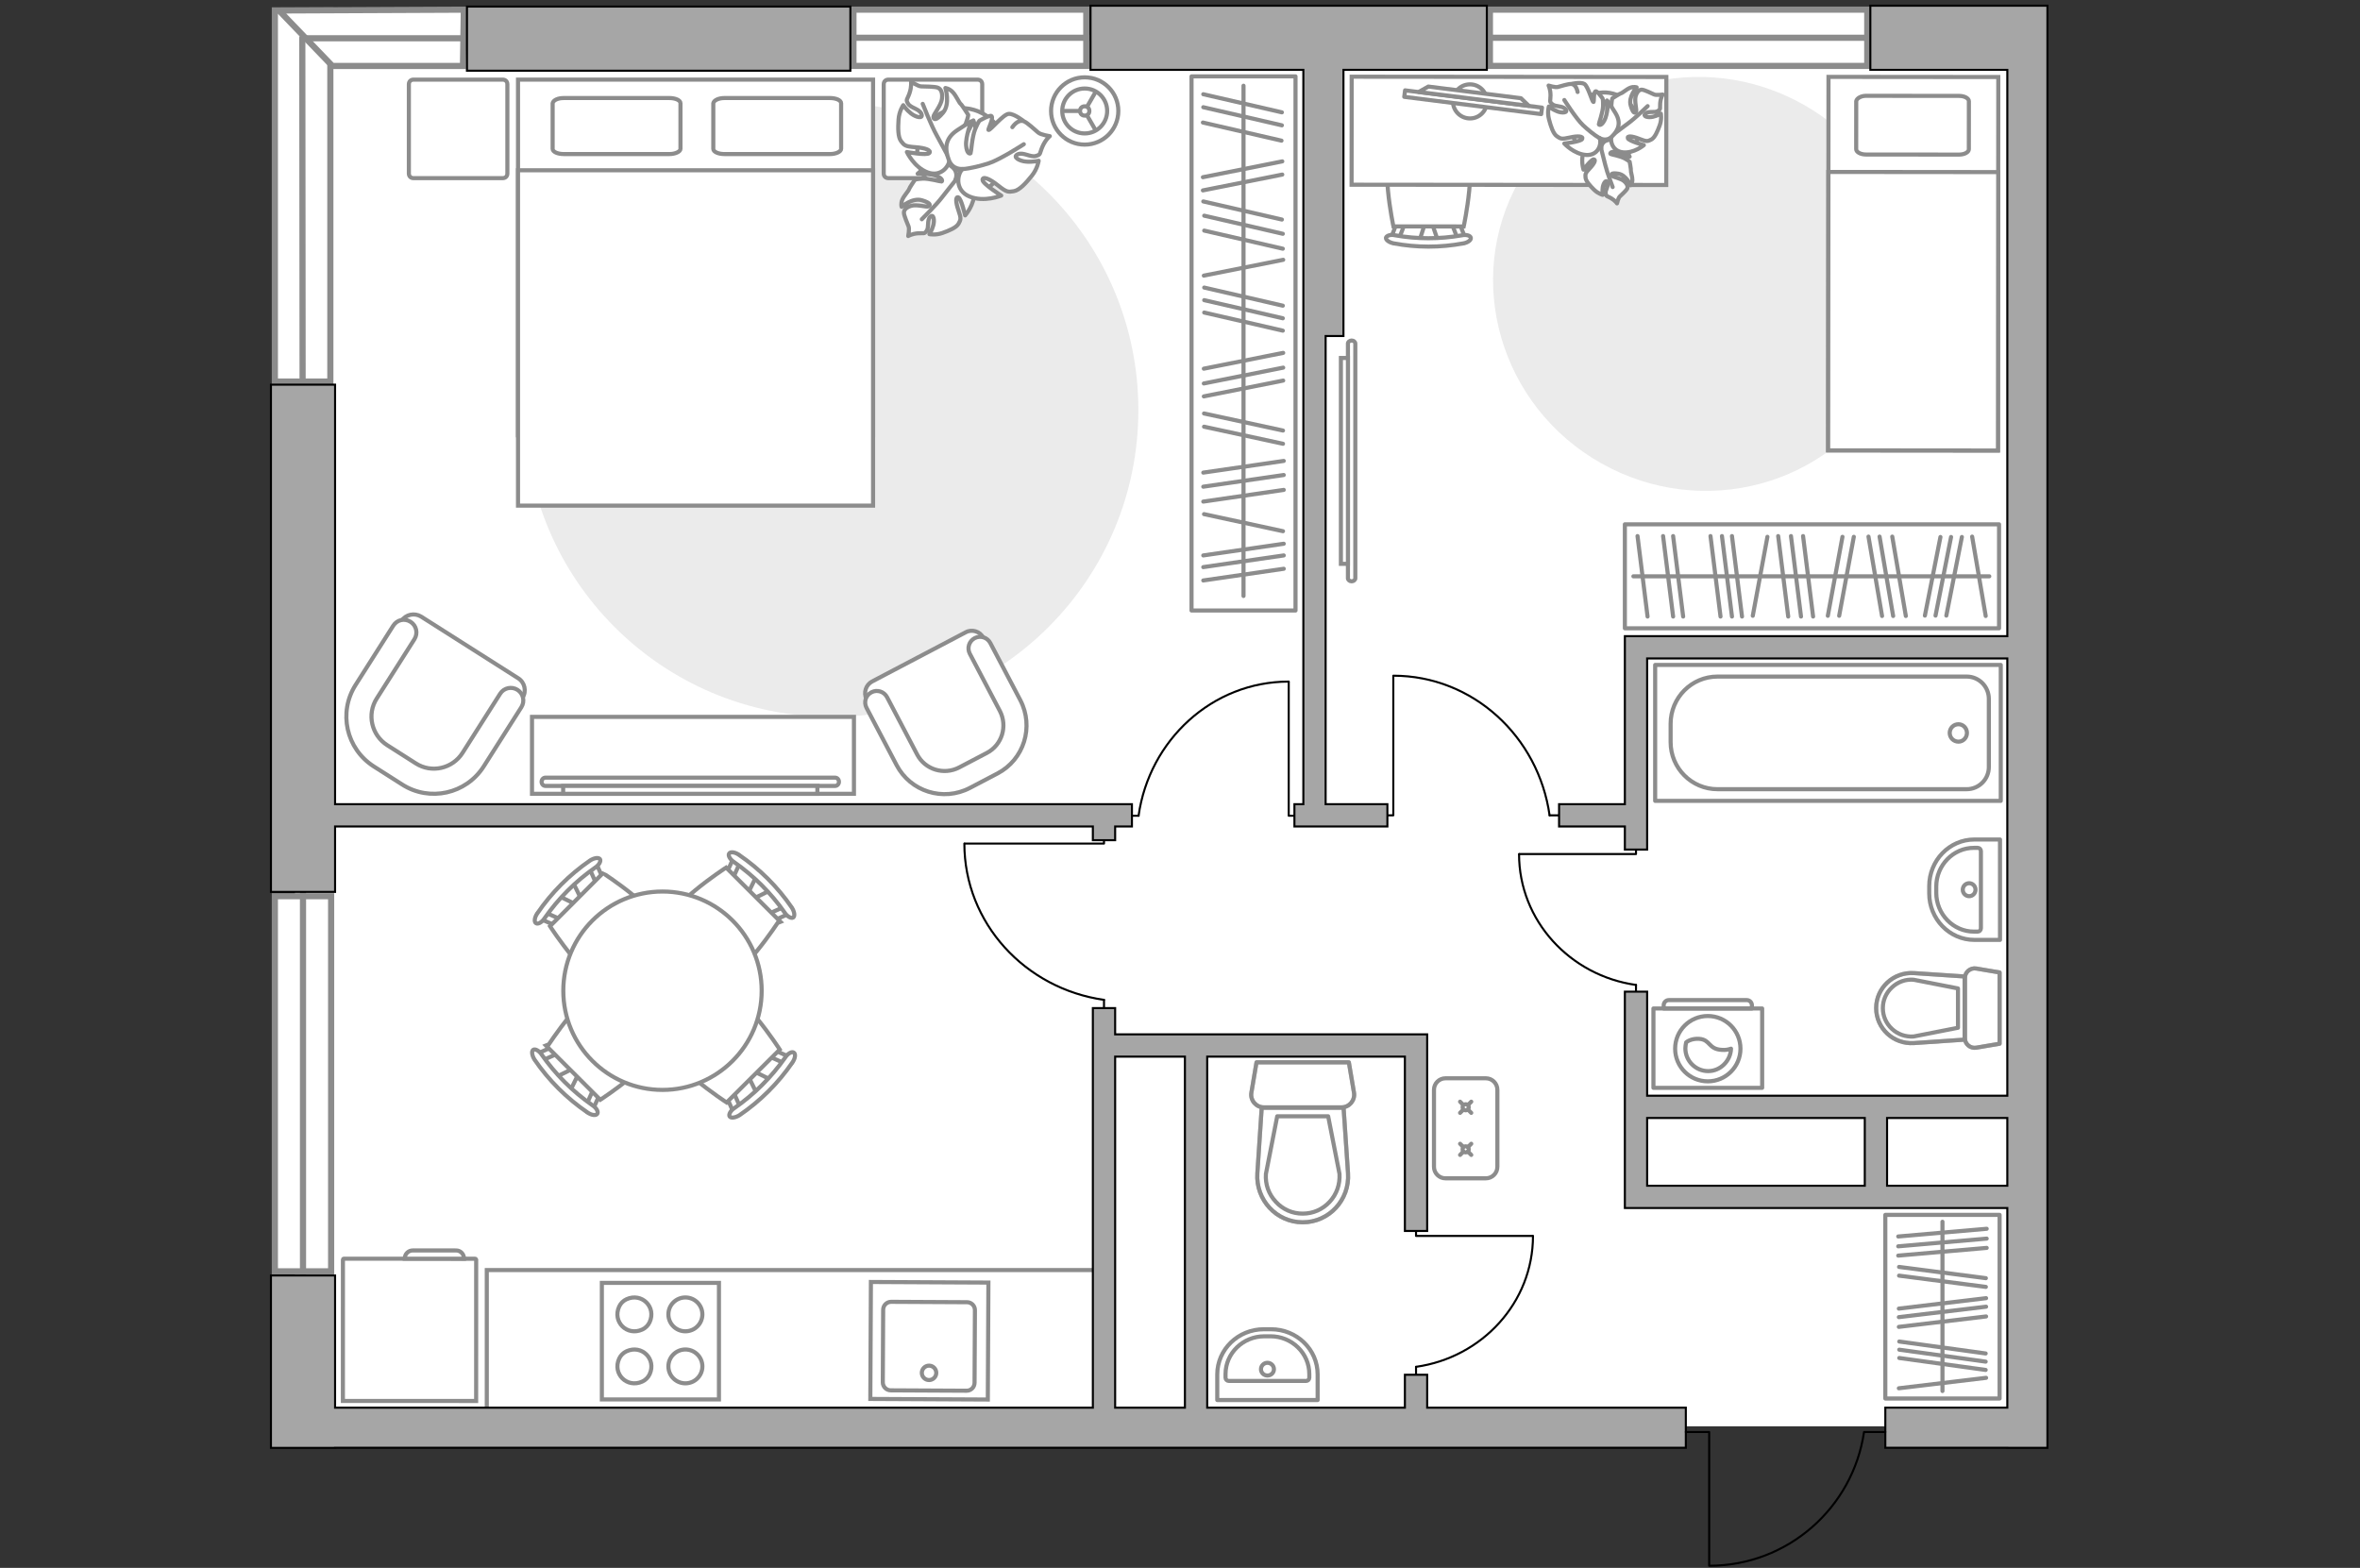 <?xml version="1.0" encoding="utf-8"?>
<!-- Generator: Adobe Illustrator 28.0.0, SVG Export Plug-In . SVG Version: 6.00 Build 0)  -->
<svg version="1.1" xmlns="http://www.w3.org/2000/svg" xmlns:xlink="http://www.w3.org/1999/xlink" x="0px" y="0px"
	 viewBox="0 0 575 382" style="enable-background:new 0 0 575 382;" xml:space="preserve">
<rect x="0" y="0" width="575" height="382" fill="#333333" stroke="none"/>
<style type="text/css">
	.st0{fill:#FFFFFF;}
	.st1{fill:#8C8C8C;}
	.st2{fill:#FFFFFF;stroke:#8C8C8C;stroke-width:1.5;stroke-linecap:round;stroke-miterlimit:10;}
	.st3{fill:none;stroke:#000000;stroke-width:0.5;stroke-linecap:round;stroke-linejoin:round;stroke-miterlimit:10;}
	.st4{fill:#FFFFFF;stroke:#8C8C8C;stroke-miterlimit:10;}
	.st5{fill:#FFFFFF;stroke:#8C8C8C;stroke-linecap:round;stroke-miterlimit:10;}
	.st6{fill:#EBEBEB;}
	.st7{fill:#FFFFFF;stroke:#8C8C8C;stroke-linecap:round;stroke-linejoin:round;stroke-miterlimit:10;}
	.st8{fill:none;stroke:#8C8C8C;stroke-linecap:round;stroke-linejoin:round;stroke-miterlimit:10;}
	
		.st9{fill-rule:evenodd;clip-rule:evenodd;fill:none;stroke:#8C8C8C;stroke-linecap:round;stroke-linejoin:round;stroke-miterlimit:10;}
	.st10{fill:none;stroke:#8C8C8C;stroke-miterlimit:10;}
	.st11{opacity:0.5;}
	.st12{fill:#A6A6A6;stroke:#000000;stroke-width:0.5;stroke-miterlimit:10;}
</style>
<g id="bg">
	
		<rect x="370.12" y="225.36" transform="matrix(-1 2.257254e-08 -2.257254e-08 -1 862.286 494.686)" class="st0" width="122.046" height="43.966"/>
	
		<rect x="71.864" y="8.966" transform="matrix(-1 2.257255e-08 -2.257255e-08 -1 339.352 361.355)" class="st0" width="195.625" height="343.422"/>
	
		<rect x="260.139" y="8.853" transform="matrix(-1 2.257255e-08 -2.257255e-08 -1 752.306 263.226)" class="st0" width="232.027" height="245.519"/>
	
		<rect x="343.217" y="292.799" transform="matrix(-1 2.257256e-08 -2.257256e-08 -1 835.383 640.305)" class="st0" width="148.949" height="54.706"/>
	
		<rect x="289.622" y="245.852" transform="matrix(-1 2.257254e-08 -2.257254e-08 -1 688.2 590.839)" class="st0" width="108.956" height="99.134"/>
	<rect x="340.502" y="252.095" class="st0" width="5.429" height="43.115"/>
	
		<rect x="250.111" y="237.696" transform="matrix(-1 2.257252e-08 -2.257252e-08 -1 550.068 585.201)" class="st0" width="49.846" height="109.81"/>
	
		<rect x="371.992" y="249.899" transform="matrix(-1 2.257254e-08 -2.257254e-08 -1 867.237 553.613)" class="st0" width="123.253" height="53.816"/>
</g>
<g id="windows">
	<g>
		<g>
			<rect x="363.009" y="2.351" class="st0" width="91.938" height="13.707"/>
			<path class="st1" d="M454.196,3.101v12.208l-90.437,0v-12.208L454.196,3.101
				 M455.696,1.601l-93.437,0v15.208l93.437-0V1.601L455.696,1.601z"/>
		</g>
		<line class="st2" x1="362.258" y1="9.205" x2="455.696" y2="9.205"/>
	</g>
	<g>
		<g>
			<rect x="66.972" y="218.355" class="st0" width="13.707" height="91.389"/>
			<path class="st1" d="M79.929,219.105v89.889H67.721v-89.889H79.929 M81.429,217.605H66.221
				v92.889h15.208V217.605L81.429,217.605z"/>
		</g>
		<line class="st2" x1="73.825" y1="310.494" x2="73.825" y2="217.605"/>
	</g>
	<g>
		<g>
			<rect x="207.94" y="2.351" class="st0" width="56.725" height="13.707"/>
			<path class="st1" d="M263.915,3.101v12.208l-55.225,0V3.101H263.915 M265.415,1.601
				H207.191v15.208l58.225-0V1.601L265.415,1.601z"/>
		</g>
		<line class="st2" x1="207.191" y1="9.205" x2="265.415" y2="9.205"/>
	</g>
	<g>
		<g>
			<g>
				<rect x="66.972" y="2.561" class="st0" width="13.514" height="90.407"/>
				<path class="st1" d="M79.735,3.311v88.908h-12.014V3.311H79.735 M81.235,1.811h-15.014
					v91.908h15.014V1.811L81.235,1.811z"/>
			</g>
			<line class="st2" x1="73.654" y1="9.318" x2="73.728" y2="93.719"/>
		</g>
		<g>
			<g>
				<polygon class="st0" points="80.984,16.075 67.976,2.553 113.009,2.354 112.803,16.075 				"/>
				<path class="st1" d="M112.248,3.108l-0.183,12.217H81.303L69.731,3.295L112.248,3.108
					 M113.771,1.601L66.221,1.811l14.443,15.014h32.878L113.771,1.601L113.771,1.601z"
					/>
			</g>
			<line class="st2" x1="73.654" y1="9.318" x2="113.542" y2="9.318"/>
		</g>
	</g>
</g>
<g id="furniture">
	<g id="Group_34_00000140005185587679677130000016772945572912595846_">
		<path id="Vector_158_00000054242891559669293780000006035447499531467166_" class="st3" d="M339.472,164.723v33.926
			h-1.445"/>
		<path id="Vector_159_00000021084462040808839600000016493888223590387639_" class="st3" d="M379.858,198.648h-2.312"
			/>
		<path id="Vector_160_00000065033446656982661080000010320721523257071803_" class="st3" d="M377.547,198.649
			c-2.699-19.179-18.698-34.022-38.071-34.022"/>
	</g>
	<g id="Group_34_00000117642696279182797400000009304260892644110728_">
		<path id="Vector_158_00000068658785682876348530000010848807296829509781_" class="st3" d="M313.99,166.156v32.596
			h1.388"/>
		<path id="Vector_159_00000102542341366331846070000001160420628926458765_" class="st3" d="M275.187,198.751h2.221"/>
		<path id="Vector_160_00000023274540328442362090000013878697296938728865_" class="st3" d="M277.407,198.753
			c2.593-18.428,17.965-32.689,36.579-32.689"/>
	</g>
	<g id="Group_34_00000001658617695284807900000003212751425241170868_">
		<path id="Vector_158_00000067915764022845066690000002200630206206379439_" class="st3" d="M235.057,205.528
			l33.926,0v-1.445"/>
		<path id="Vector_159_00000005966772356851780950000004821925780309396108_" class="st3" d="M268.982,245.914v-2.312"
			/>
		<path id="Vector_160_00000065785089455782602140000010957671755913452733_" class="st3" d="M268.983,243.603
			c-19.179-2.699-34.022-18.698-34.022-38.071"/>
	</g>
	<g id="Group_34_00000052076068366932790100000001174343402146201991_">
		<path id="Vector_158_00000179616730689501955350000010011231555869261491_" class="st3" d="M370.188,208.084h28.414
			v-1.21"/>
		<path id="Vector_159_00000179641998461524793810000001169091142727654020_" class="st3" d="M398.601,241.909V239.973"/>
		<path id="Vector_160_00000016764502527316921640000012421123728138616975_" class="st3" d="M398.603,239.973
			c-16.063-2.26-28.495-15.66-28.495-31.886"/>
	</g>
	<g id="Group_34_00000156590073492094551300000010444126669728430508_">
		<path id="Vector_158_00000122696493955067594350000011809651128902721972_" class="st3" d="M373.422,301.126h-28.414
			v-1.21"/>
		<path id="Vector_159_00000088104200780768348210000009596580093370087043_" class="st3" d="M345.009,334.951v-1.936"/>
		<path id="Vector_160_00000020396624590514203830000013894015934427442342_" class="st3" d="M345.008,333.015
			c16.063-2.26,28.495-15.66,28.495-31.886"/>
	</g>
	<g>
		<path class="st4" d="M362.016,287.088h-9.827c-1.552,0-2.81-1.258-2.81-2.81v-18.751
			c0-1.552,1.258-2.81,2.81-2.81h9.827c1.552,0,2.81,1.258,2.81,2.81v18.751
			C364.826,285.83,363.568,287.088,362.016,287.088z"/>
		<g>
			<g>
				<line class="st5" x1="355.743" y1="268.418" x2="356.54" y2="269.215"/>
				<circle class="st5" cx="357.103" cy="269.778" r="0.742"/>
				<line class="st5" x1="357.658" y1="270.334" x2="358.463" y2="271.138"/>
				<line class="st5" x1="355.743" y1="271.138" x2="356.54" y2="270.341"/>
				<line class="st5" x1="357.658" y1="269.222" x2="358.463" y2="268.418"/>
			</g>
			<g>
				<line class="st5" x1="355.743" y1="278.668" x2="356.54" y2="279.465"/>
				<circle class="st5" cx="357.103" cy="280.028" r="0.742"/>
				<line class="st5" x1="357.658" y1="280.583" x2="358.463" y2="281.388"/>
				<line class="st5" x1="355.743" y1="281.388" x2="356.54" y2="280.591"/>
				<line class="st5" x1="357.658" y1="279.472" x2="358.463" y2="278.668"/>
			</g>
		</g>
	</g>
	<path id="Vector_00000041289978637271691640000009716958377318939804_" class="st6" d="M277.354,99.909
		c0,41.299-33.451,74.75-74.75,74.75s-74.75-33.451-74.75-74.75
		s33.451-74.75,74.75-74.75S277.354,58.609,277.354,99.909z"/>
	<g>
		<path id="Vector_93_00000165199214915973260780000013412985360340466335_" class="st4" d="M208.058,193.402
			l-78.439-0v-18.743h78.439V193.402z"/>
		<g>
			<g>
				<path class="st4" d="M203.485,191.482c0.5,0,0.917-0.457,0.917-1.005
					s-0.417-1.005-0.917-1.005l-70.611-0c-0.5,0-0.917,0.457-0.917,1.005
					s0.417,1.005,0.917,1.005L203.485,191.482z"/>
				<rect x="137.21" y="191.482" class="st4" width="61.94" height="1.92"/>
			</g>
		</g>
	</g>
	<g>
		<path id="Vector_37_00000026854277464451113390000004541205710415578009_" class="st4" d="M102.594,150.221
			l23.649,15.021c1.597,0.973,2.119,3.177,1.054,4.777l-10.367,16.361
			c-3.765,5.97-11.711,7.711-17.681,3.946l-7.852-5.008
			c-5.97-3.765-7.711-11.711-3.946-17.681l10.367-16.361
			C98.883,149.675,100.996,149.248,102.594,150.221z"/>
		<path id="Vector_38_00000044866785554749201880000015193955561978358684_" class="st4" d="M100.031,151.501
			c1.458,0.931,1.832,2.815,0.947,4.225l-9.172,14.434
			c-2.483,3.856-1.281,8.952,2.527,11.39l6.959,4.431
			c3.856,2.483,8.952,1.281,11.39-2.527l9.172-14.434
			c0.931-1.458,2.815-1.832,4.225-0.947c1.458,0.931,1.832,2.815,0.947,4.225
			l-9.172,14.434c-4.299,6.724-13.163,8.675-19.84,4.42l-6.959-4.431
			c-6.724-4.299-8.675-13.163-4.42-19.84l9.172-14.434
			C96.737,150.99,98.574,150.57,100.031,151.501z"/>
	</g>
	<g>
		<g id="Group_2_00000160172222763896788470000010801780164791747505_">
			<g id="Group_3_00000043443319875559300230000000182754667720111019_">
				<path id="Vector_10_00000163784509294103623710000012233192822452699032_" class="st4" d="M135.433,262.424
					l4.848-2.393l0.977,0.975l-2.383,4.853L135.433,262.424z"/>
			</g>
			<g id="Group_4_00000076590328771760616100000014284159268768530604_">
				<path id="Vector_11_00000017504412465124066980000006430667449789520038_" class="st4" d="M145.784,265.743
					c0.326,0.325,0.434,0.796,0.254,1.05l-1.805,4.054
					c-0.18,0.398-0.651,0.435-1.122,0.11c-0.47-0.326-0.688-0.904-0.507-1.158
					l1.805-4.054c0.18-0.397,0.651-0.434,1.122-0.109
					C145.676,265.635,145.712,265.671,145.784,265.743z"/>
			</g>
			<g id="Group_5_00000133496259789718249330000007687750037403604373_">
				<path id="Vector_12_00000044144058262788779190000007330213304661963701_" class="st4" d="M135.536,255.512
					c0.072,0.072,0.108,0.108,0.181,0.18c0.326,0.47,0.291,0.94-0.107,1.122
					l-4.051,1.813c-0.398,0.182-0.941-0.071-1.231-0.578
					c-0.326-0.47-0.291-0.94,0.108-1.121l4.05-1.814
					C134.739,255.078,135.21,255.186,135.536,255.512z"/>
			</g>
			<path id="Vector_13_00000121240324949231750170000011403105110437725353_" class="st4" d="M148.438,239.902
				c4.56-0.005,12.927,8.346,12.931,12.905
				c0.005,5.356-15.111,15.141-15.111,15.141l-12.931-12.905
				C133.328,255.043,143.083,239.907,148.438,239.902z"/>
			<path id="Vector_14_00000084506353550072257910000009086424624745795238_" class="st4" d="M131.989,256.963
				c3.334,4.773,7.536,8.966,12.352,12.327c1.014,0.65,1.486,1.626,1.197,2.061
				c-0.289,0.507-1.411,0.4-2.425-0.323c-5.033-3.433-9.416-7.807-12.859-12.833
				c-0.653-1.012-0.798-2.098-0.328-2.424
				C130.361,255.481,131.374,255.987,131.989,256.963z"/>
		</g>
		<g id="Group_2_00000106113013405825701140000016892720108951239595_">
			<g id="Group_3_00000178200575921731099830000012665197056388257204_">
				<path id="Vector_10_00000183955784069736010960000005310353128641252272_" class="st4" d="M187.744,216.897
					l-4.848,2.393l-0.977-0.975l2.383-4.853L187.744,216.897z"/>
			</g>
			<g id="Group_4_00000052823732148482706020000002224753673162685349_">
				<path id="Vector_11_00000000932683420879979740000007353035418969147533_" class="st4" d="M177.393,213.578
					c-0.326-0.325-0.434-0.796-0.254-1.05l1.805-4.054
					c0.18-0.398,0.651-0.435,1.122-0.11c0.47,0.326,0.688,0.904,0.507,1.158
					l-1.805,4.054c-0.18,0.397-0.651,0.434-1.122,0.109
					C177.501,213.686,177.466,213.65,177.393,213.578z"/>
			</g>
			<g id="Group_5_00000044892020338879070920000014084583126694496169_">
				<path id="Vector_12_00000140697209499323550940000003348034664043580076_" class="st4" d="M187.641,223.809
					c-0.072-0.072-0.108-0.108-0.181-0.18c-0.326-0.47-0.291-0.94,0.107-1.122
					l4.051-1.813c0.398-0.182,0.941,0.071,1.231,0.578
					c0.326,0.47,0.291,0.94-0.108,1.121l-4.05,1.814
					C188.438,224.243,187.967,224.134,187.641,223.809z"/>
			</g>
			<path id="Vector_13_00000143608922697867124750000005011038189946831489_" class="st4" d="M174.739,239.419
				c-4.56,0.005-12.927-8.346-12.931-12.905
				c-0.005-5.356,15.111-15.141,15.111-15.141l12.931,12.905
				C189.849,224.278,180.094,239.414,174.739,239.419z"/>
			<path id="Vector_14_00000052819219404586768240000003105670766530544023_" class="st4" d="M191.188,222.357
				c-3.334-4.773-7.536-8.966-12.352-12.327c-1.014-0.65-1.486-1.626-1.197-2.061
				c0.289-0.507,1.411-0.4,2.425,0.323c5.033,3.433,9.416,7.807,12.859,12.833
				c0.653,1.012,0.798,2.098,0.328,2.424
				C192.816,223.84,191.803,223.334,191.188,222.357z"/>
		</g>
		<g id="Group_2_00000023245667425384679930000006624320563140767901_">
			<g id="Group_3_00000110450233759841190790000005118944218779819939_">
				<path id="Vector_10_00000116940901801055112730000014362293941677472905_" class="st4" d="M139.533,214.835
					l2.393,4.848l-0.975,0.977l-4.853-2.383L139.533,214.835z"/>
			</g>
			<g id="Group_4_00000159444216310987068190000012975180204084245426_">
				<path id="Vector_11_00000110443851699828627290000017451352841038534830_" class="st4" d="M136.213,225.186
					c-0.325,0.326-0.796,0.434-1.05,0.254l-4.054-1.805
					c-0.398-0.18-0.435-0.651-0.11-1.122c0.326-0.47,0.904-0.688,1.158-0.507
					l4.054,1.805c0.397,0.18,0.434,0.651,0.109,1.122
					C136.322,225.078,136.286,225.114,136.213,225.186z"/>
			</g>
			<g id="Group_5_00000000223751566273797630000013092432948925144196_">
				<path id="Vector_12_00000035526506575559421750000003024275736707825311_" class="st4" d="M146.445,214.938
					c-0.072,0.072-0.108,0.108-0.18,0.181c-0.47,0.326-0.94,0.291-1.122-0.107
					l-1.813-4.051c-0.182-0.398,0.071-0.941,0.578-1.231
					c0.47-0.326,0.94-0.291,1.121,0.108l1.814,4.05
					C146.878,214.142,146.77,214.612,146.445,214.938z"/>
			</g>
			<path id="Vector_13_00000065772326644361956550000013014811398845519759_" class="st4" d="M162.055,227.841
				c0.005,4.56-8.346,12.927-12.906,12.931
				c-5.356,0.005-15.141-15.111-15.141-15.111l12.906-12.931
				C146.914,212.73,162.049,222.485,162.055,227.841z"/>
			<path id="Vector_14_00000183939087656303064430000002064606423162525338_" class="st4" d="M144.993,211.392
				c-4.773,3.334-8.966,7.536-12.327,12.352c-0.65,1.014-1.626,1.486-2.061,1.197
				c-0.507-0.289-0.4-1.411,0.323-2.425c3.433-5.033,7.807-9.416,12.833-12.859
				c1.012-0.653,2.098-0.798,2.424-0.328
				C146.475,209.763,145.969,210.777,144.993,211.392z"/>
		</g>
		<g id="Group_2_00000043414758640980674400000006633450755122406543_">
			<g id="Group_3_00000106856606378909356070000014455848605573571473_">
				<path id="Vector_10_00000152959969112836370560000013050327889233538435_" class="st4" d="M184.434,266.526
					l-2.38-4.854l0.978-0.975l4.846,2.397L184.434,266.526z"/>
			</g>
			<g id="Group_4_00000083060449183286134660000008898005907565594497_">
				<path id="Vector_11_00000044866267283462504240000005540962796652412577_" class="st4" d="M187.782,256.184
					c0.326-0.325,0.797-0.432,1.05-0.251l4.049,1.816
					c0.397,0.181,0.433,0.652,0.107,1.122c-0.327,0.469-0.906,0.685-1.159,0.504
					l-4.05-1.816c-0.397-0.181-0.433-0.652-0.106-1.122
					C187.673,256.292,187.709,256.256,187.782,256.184z"/>
			</g>
			<g id="Group_5_00000004533682421470754220000004841314444872115079_">
				<path id="Vector_12_00000090261491740902290450000010702254856775838623_" class="st4" d="M177.523,266.404
					c0.073-0.072,0.108-0.108,0.181-0.18c0.471-0.325,0.941-0.288,1.122,0.11
					l1.802,4.056c0.181,0.398-0.073,0.94-0.581,1.229
					c-0.471,0.325-0.941,0.288-1.121-0.111l-1.803-4.055
					C177.087,267.199,177.197,266.729,177.523,266.404z"/>
			</g>
			<path id="Vector_13_00000032638908217658026400000004560864150357194677_" class="st4" d="M161.948,253.459
				c0.008-4.56,8.381-12.904,12.941-12.896
				c5.356,0.009,15.1,15.152,15.1,15.152l-12.941,12.896
				C177.048,268.611,161.939,258.814,161.948,253.459z"/>
			<path id="Vector_14_00000069394750804433350670000014381763973922709674_" class="st4" d="M178.965,269.954
				c4.782-3.321,8.987-7.512,12.361-12.318c0.653-1.013,1.63-1.482,2.064-1.191
				c0.506,0.29,0.396,1.412-0.33,2.424c-3.446,5.023-7.833,9.395-12.868,12.824
				c-1.014,0.65-2.101,0.792-2.425,0.321
				C177.478,271.579,177.986,270.567,178.965,269.954z"/>
		</g>
		<g>
			<circle class="st4" cx="161.411" cy="241.379" r="24.167"/>
		</g>
	</g>
	<path id="Vector_00000090258926734127935810000016391463047062016651_" class="st6" d="M390.179,112.904
		c24.664,13.859,55.659,5.514,69.231-18.64
		c13.572-24.154,4.582-54.968-20.081-68.827
		c-24.663-13.859-55.658-5.513-69.231,18.641
		C356.526,68.231,365.517,99.045,390.179,112.904z"/>
	<g>
		<g>
			<path class="st4" d="M328.417,83.708c0-0.405,0.408-0.743,0.898-0.743
				s0.898,0.338,0.898,0.743l0,57.18c0,0.405-0.408,0.743-0.898,0.743
				s-0.898-0.338-0.898-0.743L328.417,83.708z"/>
			<rect x="326.703" y="87.219" class="st4" width="1.714" height="50.158"/>
		</g>
	</g>
	<g>
		<path id="Vector_37_00000039114398477800170970000015929776647976542130_" class="st4" d="M212.469,166.042
			l22.821-11.989c1.508-0.829,3.506-0.236,4.294,1.348l8.306,15.768
			c3.039,5.74,0.788,12.878-4.952,15.917l-7.593,3.971
			c-5.74,3.039-12.878,0.788-15.917-4.952l-8.306-15.768
			C210.333,168.753,210.961,166.871,212.469,166.042z"/>
		<path id="Vector_38_00000147218755466277903570000000991285423638337190_" class="st4" d="M212.316,168.673
			c1.41-0.737,3.086-0.172,3.805,1.18l7.316,13.932
			c1.94,3.748,6.556,5.124,10.247,3.202l6.724-3.523
			c3.748-1.94,5.124-6.556,3.202-10.247l-7.316-13.932
			c-0.737-1.41-0.172-3.086,1.18-3.805c1.41-0.737,3.086-0.172,3.805,1.18
			l7.316,13.932c3.396,6.511,0.891,14.478-5.562,17.857l-6.724,3.523
			c-6.511,3.396-14.478,0.891-17.857-5.562l-7.316-13.932
			C210.399,171.067,210.906,169.41,212.316,168.673z"/>
	</g>
	<g>
		<circle class="st4" cx="264.281" cy="27.036" r="8.195"/>
		<circle class="st4" cx="264.281" cy="27.036" r="5.473"/>
		<circle class="st4" cx="264.281" cy="27.036" r="1.134"/>
		<path class="st4" d="M264.281,27.036"/>
		<line class="st4" x1="263.146" y1="27.036" x2="258.807" y2="27.036"/>
		<line class="st4" x1="264.824" y1="28.071" x2="266.993" y2="31.829"/>
		<line class="st4" x1="264.824" y1="26.055" x2="266.993" y2="22.298"/>
	</g>
	<g>
		<g id="Group_10_00000074419907002952806590000010185234281668502933_">
			<g id="Group_11_00000111164801877083447070000014248837449464659849_">
				<path id="Vector_20_00000158713638745271720930000013415256465613573783_" class="st4" d="M345.83,58.665
					l1.539-4.795l1.344,0.001l1.626,4.798L345.83,58.665z"/>
			</g>
			<g id="Group_12_00000049937989889624493530000011731271971751835071_">
				<path id="Vector_21_00000183966439594268323110000009614163688207699372_" class="st4" d="M354.804,54.022
					c0.431,0,0.815,0.24,0.862,0.528l1.484,3.886
					c0.143,0.384-0.145,0.719-0.673,0.815c-0.527,0.096-1.055-0.145-1.103-0.433
					l-1.483-3.886c-0.144-0.384,0.144-0.719,0.672-0.815
					C354.66,54.021,354.756,54.022,354.804,54.022z"/>
			</g>
			<g id="Group_13_00000081614582336206831260000018329566897178218905_">
				<path id="Vector_22_00000129201772171914086320000008114122732910104254_" class="st4" d="M341.228,54.009
					c0.096,0,0.145,0,0.241,0c0.527,0.096,0.815,0.432,0.67,0.816
					l-1.49,3.883c-0.145,0.384-0.672,0.575-1.2,0.431
					c-0.527-0.096-0.815-0.432-0.67-0.816l1.49-3.883
					C340.461,54.248,340.796,54.008,341.228,54.009z"/>
			</g>
			<path id="Vector_23_00000121248453685505898620000010422665561009792945_" class="st4" d="M339.519,35.11
				c3.025-3.019,14.103-3.009,17.122,0.015c3.546,3.552-0.018,20.048-0.018,20.048
				l-17.122-0.015C339.501,55.158,335.967,38.656,339.519,35.11z"/>
			<path id="Vector_24_00000017517326787033431140000002400227292157537197_" class="st4" d="M339.837,57.317
				c5.371,0.964,10.935,0.969,16.355,0.015c1.103-0.239,2.063,0.098,2.159,0.578
				c0.143,0.528-0.673,1.198-1.824,1.389c-5.613,1.05-11.416,1.045-17.027-0.015
				c-1.103-0.241-1.918-0.865-1.821-1.392
				C337.87,57.411,338.83,57.076,339.837,57.317z"/>
		</g>
		<path id="Vector_36_00000157300276285790738010000013826146455293728391_" class="st4" d="M405.973,45.072
			l-76.667-0.069l0.024-26.316l61.972,0.056l14.695,0.013L405.973,45.072z"/>
	</g>
	<g>
		<circle class="st7" cx="358.151" cy="24.702" r="4.153"/>
		<g>
			
				<rect x="342.164" y="24.088" transform="matrix(0.992 0.125 -0.125 0.992 5.922 -44.653)" class="st7" width="33.633" height="1.597"/>
			<polygon class="st7" points="370.562,23.93 347.999,21.089 345.666,22.405 372.496,25.784 			
				"/>
		</g>
	</g>
	<g>
		<g>
			<path id="Vector_98_00000109026422012044088520000007968235130077498808_" class="st4" d="M212.719,106.058h-86.507
				V19.402l86.507-0V106.058z"/>
			<path id="Vector_99_00000102519852184906398240000009105378660727872642_" class="st4" d="M126.212,123.19
				l86.507-0V41.485l-76.27,0h-10.237v11.091V123.19z"/>
			<path id="Vector_100_00000168828484522311486880000017238286305943771783_" class="st8" d="M176.529,23.885
				l25.665-0c1.513,0,2.739,0.535,2.739,1.271v11.109
				c0,0.669-1.226,1.271-2.739,1.271h-25.665c-1.513,0-2.739-0.535-2.739-1.271
				V25.156C173.934,24.421,175.088,23.885,176.529,23.885z"/>
			<path id="Vector_101_00000084509355807213879430000007077952785504004996_" class="st8" d="M137.387,23.885h25.664
				c1.513,0,2.739,0.535,2.739,1.271v11.109c0,0.669-1.226,1.271-2.739,1.271
				l-25.664,0c-1.514,0-2.739-0.535-2.739-1.271V25.156
				C134.792,24.421,135.873,23.885,137.387,23.885z"/>
		</g>
		<path id="Vector_5_00000113313647135059279300000011665604912134490036_" class="st7" d="M99.617,42.26V20.545
			c0-0.686,0.457-1.143,1.143-1.143h21.715c0.686,0,1.143,0.457,1.143,1.143
			v21.715c0,0.686-0.457,1.143-1.143,1.143h-21.715
			C100.074,43.403,99.617,42.946,99.617,42.26z"/>
		<path id="Vector_5_00000134231963774529337410000014107101834559931839_" class="st7" d="M215.313,42.26V20.545
			c0-0.686,0.457-1.143,1.143-1.143l21.715-0c0.686,0,1.143,0.457,1.143,1.143
			v21.715c0,0.686-0.457,1.143-1.143,1.143h-21.715
			C215.771,43.403,215.313,42.946,215.313,42.26z"/>
	</g>
	<g>
		<path id="Vector_60_00000005979381133620207630000003127271407190573978_" class="st4" d="M229.154,46.634
			c-5.248-2.827-7.211-9.371-4.385-14.619c2.826-5.248,9.372-7.211,14.62-4.384
			c5.247,2.826,7.21,9.372,4.384,14.62
			C240.946,47.497,234.401,49.46,229.154,46.634z"/>
		<path class="st7" d="M232.77,43.777c0,0,0.883-1.712-0.744-3.068
			c-1.628-1.356-3.53-2.191-5.93-0.375c-2.4,1.816-2.519,1.987-2.519,1.987
			s3.191-0.088,4.737,0.6c1.546,0.689,1.241,1.284,1.088,1.316
			c-0.153,0.032-3.084-0.804-4.648-0.713c-1.565,0.092-1.826,0.26-1.826,0.26
			s-1.377,1.987-1.469,2.364c-0.092,0.377-1.191,1.515-1.609,2.487
			s-0.178,1.748-0.178,1.748s2.608-2.293,4.956-1.59
			c2.348,0.703,2.051,1.293,1.573,1.501c-0.479,0.208-2.831-0.543-4.163-0.152
			c-1.333,0.391-1.819,1.062-1.803,1.726c0.016,0.664,0.886,2.668,1.133,3.303
			c0.247,0.635-0.087,2.336-0.087,2.336s0.869-0.55,2.368-0.666
			c1.499-0.116,1.5,0.272,2.125-0.61c0.625-0.882,0.028-2.56,0.856-3.399
			c0.828-0.839,1.111,0.765,0.772,2.031c-0.339,1.265-0.949,2.186-0.949,2.186
			s1.477,0.307,3.146-0.281c1.668-0.588,3.439-1.325,3.961-2.294
			s0.67-1.188-0.044-3.231c-0.714-2.043-0.723-3.406-0.015-3.152
			c0.708,0.254,1.648,4.386,1.648,4.386s2.371-2.648,2.193-5.705
			C237.162,43.715,234.101,43.083,232.77,43.777z"/>
		<path class="st8" d="M224.592,53.425c0,0,3.495-3.463,4.894-5.304
			c0.9-1.184,2.696-3.396,3.409-4.314c1.035-1.335,1.659-2.943,1.863-4.62"/>
		<path class="st7" d="M231.368,38.505c0,0,1.425,1.734,3.626,0.617
			c2.201-1.117,3.972-2.768,3.134-6.174c-0.838-3.406-0.965-3.612-0.965-3.612
			s-1.376,3.456-2.825,4.793c-1.45,1.337-1.947,0.736-1.91,0.559
			c0.037-0.178,2.282-2.929,2.905-4.646c0.623-1.717,0.564-2.074,0.564-2.074
			s-1.492-2.39-1.853-2.662c-0.361-0.272-1.072-1.973-1.92-2.868
			c-0.848-0.895-1.789-0.996-1.789-0.996s1.253,3.848-0.582,6.037
			c-1.835,2.189-2.329,1.6-2.331,0.991c-0.002-0.608,1.885-2.779,2.081-4.386
			c0.196-1.607-0.298-2.436-1.017-2.725c-0.718-0.289-3.264-0.281-4.057-0.31
			c-0.793-0.029-2.46-1.17-2.46-1.17s0.188,1.184-0.379,2.841
			c-0.567,1.658-0.982,1.48-0.327,2.555c0.656,1.075,2.727,1.21,3.243,2.483
			c0.516,1.272-1.331,0.836-2.529-0.109c-1.198-0.946-1.903-2.023-1.903-2.023
			s-1.01,1.439-1.149,3.496c-0.14,2.056-0.167,4.291,0.63,5.296
			c0.797,1.005,0.963,1.265,3.478,1.442c2.515,0.177,3.979,0.796,3.38,1.436
			c-0.598,0.641-5.453-0.257-5.453-0.257s1.741,3.757,5.095,4.976
			C229.411,43.235,231.498,40.249,231.368,38.505z"/>
		<path class="st8" d="M224.812,25.306c0,0,2.096,5.336,3.421,7.683
			c0.852,1.508,2.392,4.451,3.046,5.636c0.951,1.723,2.385,3.132,4.086,4.123"/>
		<g>
			<path class="st7" d="M246.652,30.985c1.027-1.43,2.033-1.73,2.821-1.432
				c0.788,0.298,2.82,2.179,3.476,2.74c0.656,0.561,2.83,0.876,2.83,0.876
				s-1.022,0.809-1.79,2.553c-0.768,1.744-0.304,1.909-1.621,2.286
				c-1.316,0.377-3.074-1.04-4.425-0.402c-1.35,0.638,0.449,1.65,2.105,1.775
				c1.656,0.126,3.014-0.218,3.014-0.218s-0.253,1.896-1.656,3.645
				s-3.027,3.558-4.405,3.775c-1.378,0.217-1.703,0.303-3.846-1.408
				c-2.144-1.711-3.771-2.294-3.764-1.34c0.007,0.953,4.554,3.811,4.554,3.811
				s-4.161,1.725-7.744,0.23c-3.583-1.495-3.054-5.422-1.665-6.722
				c0,0-2.418,0.339-3.357-2.177c-0.939-2.516-1.14-5.141,2.039-7.25
				c3.179-2.109,3.433-2.18,3.433-2.18s-1.445,3.78-1.269,5.918
				c0.175,2.138,1.015,2.023,1.117,1.854c0.102-0.169,0.331-4.026,1.097-5.859
				c0.766-1.833,1.076-2.075,1.076-2.075s2.569-1.514,2.918-1.091
				c0.538,0.652-1.026,3.346-0.729,3.376c0.489,0.048,3.567-3.84,4.905-3.932
				c1.338-0.092,3.706,1.816,3.706,1.816"/>
			<path class="st8" d="M249.448,35.138c0,0-5.753,3.741-8.543,4.642
				c-1.793,0.58-4.418,1.274-6.419,1.421"/>
		</g>
	</g>
	<g>
		<path id="Vector_60_00000175290752710947809680000008649968025680769453_" class="st4" d="M391.813,39.282
			c4.551-0.194,7.947-4.101,7.586-8.726c-0.361-4.625-4.343-8.217-8.894-8.023
			c-4.55,0.194-7.946,4.101-7.585,8.727
			C383.281,35.885,387.263,39.477,391.813,39.282z"/>
		<path class="st7" d="M390.16,36.06c0,0-0.091-1.496,1.469-1.891
			c1.559-0.395,3.15-0.333,4.272,1.75c1.122,2.083,1.153,2.243,1.153,2.243
			s-2.21-1.145-3.506-1.188c-1.296-0.043-1.266,0.476-1.169,0.55
			c0.097,0.074,2.409,0.484,3.478,1.079c1.068,0.595,1.2,0.801,1.2,0.801
			s0.352,1.855,0.3,2.15c-0.052,0.295,0.367,1.462,0.36,2.283
			c-0.007,0.821-0.415,1.282-0.415,1.282s-1.12-2.487-2.983-2.792
			c-1.863-0.305-1.837,0.207-1.566,0.515c0.271,0.308,2.152,0.581,2.965,1.307
			c0.814,0.725,0.947,1.359,0.731,1.818c-0.216,0.459-1.445,1.564-1.813,1.923
			c-0.369,0.36-0.66,1.661-0.66,1.661s-0.439-0.679-1.454-1.269
			c-1.015-0.59-1.136-0.319-1.301-1.147c-0.166-0.828,0.77-1.798,0.449-2.665
			c-0.321-0.867-1.015,0.158-1.168,1.157c-0.153,0.999-0.01,1.85-0.01,1.85
			s-1.13-0.287-2.118-1.263c-0.988-0.977-2.002-2.092-2.068-2.946
			c-0.066-0.854-0.103-1.058,1.028-2.243c1.131-1.185,1.558-2.134,0.983-2.197
			c-0.574-0.063-2.509,2.505-2.509,2.505s-0.844-2.654,0.224-4.73
			C387.101,34.526,389.441,35.124,390.16,36.06z"/>
		<path class="st8" d="M392.915,45.574c0,0-1.381-3.605-1.793-5.366
			c-0.265-1.132-0.842-3.287-1.058-4.17c-0.314-1.284-0.255-2.619,0.12-3.86"/>
		<path class="st7" d="M392.77,32.852c0,0-1.534,0.728-2.732-0.799
			c-1.198-1.527-1.93-3.281-0.291-5.376c1.638-2.095,1.791-2.196,1.791-2.196
			s-0.102,2.882,0.501,4.307c0.603,1.426,1.137,1.175,1.166,1.038
			c0.029-0.137-0.695-2.821-0.602-4.231c0.093-1.411,0.245-1.64,0.245-1.64
			s1.783-1.163,2.12-1.231c0.337-0.068,1.36-1.015,2.231-1.352
			c0.871-0.338,1.561-0.089,1.561-0.089s-2.066,2.263-1.455,4.415
			c0.61,2.152,1.138,1.908,1.328,1.484c0.189-0.424-0.464-2.581-0.105-3.77
			s0.961-1.601,1.554-1.559c0.593,0.042,2.375,0.911,2.939,1.16
			c0.565,0.249,2.085,0.017,2.085,0.017s-0.497,0.763-0.612,2.114
			c-0.115,1.35,0.232,1.368-0.56,1.896c-0.791,0.528-2.285-0.08-3.04,0.634
			c-0.755,0.714,0.675,1.036,1.806,0.782c1.132-0.254,1.958-0.768,1.958-0.768
			s0.263,1.348-0.274,2.832c-0.537,1.484-1.207,3.055-2.076,3.486
			c-0.869,0.431-1.065,0.557-2.883-0.172c-1.818-0.729-3.034-0.794-2.813-0.143
			c0.222,0.65,3.902,1.67,3.902,1.67s-2.38,2.034-5.107,1.748
			C392.682,36.82,392.141,34.027,392.77,32.852z"/>
		<path class="st8" d="M401.439,25.855c0,0-3.116,3.017-4.769,4.207
			c-1.063,0.765-3.05,2.298-3.875,2.904c-1.199,0.881-2.638,1.379-4.136,1.495"/>
		<g>
			<path class="st7" d="M384.378,22.413c-0.278-1.347-0.891-1.898-1.535-1.958
				c-0.644-0.059-2.649,0.566-3.282,0.735c-0.633,0.17-2.254-0.348-2.254-0.348
				s0.467,0.912,0.467,2.391c-0,1.479-0.376,1.437,0.43,2.147
				c0.806,0.71,2.476,0.316,3.225,1.22c0.75,0.904-0.824,1-2.023,0.526
				c-1.199-0.474-2.045-1.175-2.045-1.175s-0.408,1.41,0.035,3.108
				c0.444,1.698,1.024,3.513,1.923,4.132c0.899,0.619,1.1,0.789,3.13,0.321
				c2.031-0.468,3.351-0.323,3.052,0.34c-0.299,0.664-4.368,1.117-4.368,1.117
				s2.384,2.617,5.357,2.787c2.973,0.171,3.814-2.752,3.242-4.132
				c0,0,1.591,1.057,3.025-0.382c1.435-1.439,2.386-3.205,0.808-5.757
				c-1.578-2.552-1.733-2.688-1.733-2.688s-0.154,3.131-0.937,4.565
				c-0.783,1.434-1.336,1.069-1.355,0.916c-0.019-0.153,1.01-2.925,1.039-4.465
				c0.029-1.541-0.114-1.815-0.114-1.815s-1.333-1.929-1.708-1.752
				c-0.578,0.273-0.314,2.686-0.531,2.606c-0.358-0.132-1.315-3.893-2.224-4.411
				c-0.91-0.518-3.158,0.011-3.158,0.011"/>
			<path class="st8" d="M381.136,24.366c0,0,2.878,4.565,4.555,6.141
				c1.078,1.013,2.703,2.389,4.06,3.171"/>
		</g>
	</g>
	<g>
		<g>
			<path id="Vector_2_00000139978646498266708830000017360237337040984210_" class="st4" d="M486.791,109.764
				l-41.372-0.037l0.082-90.999l41.372,0.037L486.791,109.764z"/>
			<path id="Vector_3_00000041254791579353750450000006534332281477384587_" class="st4" d="M445.419,109.727
				l41.372,0.037l0.061-67.835l-36.465-0.033l-4.906-0.004l-0.008,9.218
				L445.419,109.727z"/>
			<path id="Vector_4_00000007402115241522859730000002818984467140823469_" class="st8" d="M454.647,23.345
				l22.675,0.02c1.326,0.001,2.386,0.593,2.386,1.302l-0.011,11.7
				c-0.001,0.709-1.062,1.299-2.388,1.298l-22.675-0.02
				c-1.326-0.001-2.386-0.593-2.386-1.302l0.011-11.7
				C452.392,23.934,453.453,23.344,454.647,23.345z"/>
		</g>
	</g>
	<g>
		<g>
			<path class="st8" d="M402.848,245.709l26.493,0l-0,19.33l-26.493-0
				L402.848,245.709z"/>
			<path class="st9" d="M406.6,243.663l18.989,0c0.682,0,1.251,0.569,1.251,1.251
				v0.796l-21.49-0v-0.796C405.349,244.231,405.918,243.663,406.6,243.663z"/>
		</g>
		<g>
			<circle class="st8" cx="416.095" cy="255.501" r="7.959"/>
			<path class="st8" d="M413.985,253.103c2.781,0.192,2.206,2.493,5.466,2.685
				c1.055,0.096,1.726-0.096,2.302-0.288c-0.096,2.973-2.589,5.466-5.562,5.466
				c-3.069,0-5.562-2.493-5.562-5.562c0-0.479,0.096-0.959,0.192-1.438
				C411.396,253.487,412.547,253.007,413.985,253.103z"/>
		</g>
	</g>
	<g>
		
			<rect x="450.899" y="304.442" transform="matrix(2.257244e-08 1 -1 2.257244e-08 791.635 -154.905)" class="st8" width="44.742" height="27.847"/>
		<line class="st8" x1="484.045" y1="299.381" x2="462.496" y2="301.259"/>
		<line class="st8" x1="484.045" y1="301.776" x2="462.496" y2="303.655"/>
		<line class="st8" x1="483.796" y1="329.762" x2="462.744" y2="326.852"/>
		<line class="st8" x1="483.796" y1="331.753" x2="462.744" y2="328.842"/>
		<line class="st8" x1="483.796" y1="333.775" x2="462.744" y2="330.865"/>
		<line class="st8" x1="484.045" y1="304.039" x2="462.496" y2="305.918"/>
		<line class="st8" x1="483.844" y1="311.417" x2="462.696" y2="308.675"/>
		<line class="st8" x1="483.844" y1="313.542" x2="462.696" y2="310.8"/>
		<line class="st8" x1="483.898" y1="316.289" x2="462.643" y2="318.831"/>
		<line class="st8" x1="483.898" y1="320.741" x2="462.643" y2="323.283"/>
		<line class="st8" x1="483.898" y1="335.697" x2="462.643" y2="338.239"/>
		<line class="st8" x1="483.898" y1="318.365" x2="462.643" y2="320.908"/>
		<line class="st8" x1="473.27" y1="297.671" x2="473.27" y2="338.906"/>
	</g>
	<g>
		
			<rect x="237.908" y="71.011" transform="matrix(-2.262397e-08 -1 1 -2.262397e-08 219.298 386.653)" class="st8" width="130.135" height="25.335"/>
		<line class="st8" x1="293.173" y1="122.209" x2="312.778" y2="119.361"/>
		<line class="st8" x1="293.173" y1="135.325" x2="312.778" y2="132.477"/>
		<line class="st8" x1="293.173" y1="138.173" x2="312.778" y2="135.325"/>
		<line class="st8" x1="293.173" y1="141.425" x2="312.778" y2="138.577"/>
		<line class="st8" x1="293.173" y1="118.578" x2="312.778" y2="115.73"/>
		<line class="st8" x1="293.4" y1="76.149" x2="312.552" y2="80.561"/>
		<line class="st8" x1="293.399" y1="56.186" x2="312.551" y2="60.598"/>
		<line class="st8" x1="293.08" y1="29.856" x2="312.232" y2="34.268"/>
		<line class="st8" x1="293.399" y1="52.551" x2="312.551" y2="56.963"/>
		<line class="st8" x1="293.173" y1="49.08" x2="312.325" y2="53.493"/>
		<line class="st8" x1="293.4" y1="73.131" x2="312.552" y2="77.544"/>
		<line class="st8" x1="293.173" y1="26.123" x2="312.325" y2="30.535"/>
		<line class="st8" x1="293.173" y1="22.96" x2="312.325" y2="27.372"/>
		<line class="st8" x1="293.4" y1="70.065" x2="312.552" y2="74.477"/>
		<line class="st8" x1="293.173" y1="115.146" x2="312.778" y2="112.298"/>
		<line class="st8" x1="293.356" y1="103.961" x2="312.595" y2="108.119"/>
		<line class="st8" x1="293.356" y1="125.264" x2="312.595" y2="129.422"/>
		<line class="st8" x1="293.356" y1="100.739" x2="312.595" y2="104.897"/>
		<line class="st8" x1="293.307" y1="96.575" x2="312.644" y2="92.721"/>
		<line class="st8" x1="293.307" y1="89.826" x2="312.644" y2="85.972"/>
		<line class="st8" x1="293.307" y1="67.152" x2="312.644" y2="63.298"/>
		<line class="st8" x1="293.08" y1="43.173" x2="312.418" y2="39.319"/>
		<line class="st8" x1="293.307" y1="93.427" x2="312.644" y2="89.573"/>
		<line class="st8" x1="293.08" y1="46.388" x2="312.418" y2="42.534"/>
		<line class="st8" x1="302.975" y1="145.205" x2="302.975" y2="20.888"/>
	</g>
	<g>
		<rect x="395.888" y="127.745" class="st8" width="91.169" height="25.335"/>
		<line class="st8" x1="433.244" y1="130.609" x2="435.688" y2="150.214"/>
		<line class="st8" x1="421.986" y1="130.609" x2="424.431" y2="150.214"/>
		<line class="st8" x1="419.542" y1="130.609" x2="421.986" y2="150.214"/>
		<line class="st8" x1="416.751" y1="130.609" x2="419.195" y2="150.214"/>
		<line class="st8" x1="405.201" y1="130.609" x2="407.645" y2="150.214"/>
		<line class="st8" x1="407.645" y1="130.609" x2="410.09" y2="150.214"/>
		<line class="st8" x1="398.974" y1="130.609" x2="401.418" y2="150.214"/>
		<line class="st8" x1="436.361" y1="130.609" x2="438.805" y2="150.214"/>
		<line class="st8" x1="472.777" y1="130.836" x2="468.99" y2="149.988"/>
		<line class="st8" x1="475.367" y1="130.836" x2="471.58" y2="149.988"/>
		<line class="st8" x1="477.999" y1="130.836" x2="474.212" y2="149.988"/>
		<line class="st8" x1="439.306" y1="130.609" x2="441.751" y2="150.214"/>
		<line class="st8" x1="448.906" y1="130.792" x2="445.338" y2="150.032"/>
		<line class="st8" x1="430.622" y1="130.792" x2="427.053" y2="150.032"/>
		<line class="st8" x1="451.671" y1="130.792" x2="448.102" y2="150.032"/>
		<line class="st8" x1="455.245" y1="130.743" x2="458.553" y2="150.081"/>
		<line class="st8" x1="461.038" y1="130.743" x2="464.346" y2="150.081"/>
		<line class="st8" x1="480.499" y1="130.743" x2="483.807" y2="150.081"/>
		<line class="st8" x1="457.947" y1="130.743" x2="461.255" y2="150.081"/>
		<line class="st8" x1="397.968" y1="140.411" x2="484.676" y2="140.411"/>
	</g>
	<g>
		<path id="Vector_8_00000011024735220814571790000008862341510167510691_" class="st4" d="M115.746,306.681
			l-31.974-0.008c-0.11-0-0.219,0.116-0.219,0.232L83.545,341.326l32.466,0.008
			l0.008-34.421C115.965,306.797,115.911,306.681,115.746,306.681z"/>
		<path id="Vector_9_00000152241277618440334890000001023365520459254192_" class="st4" d="M98.609,306.677
			l14.454,0.004c0-1.155-0.876-2.021-1.916-2.021l-10.567-0.003
			C99.485,304.657,98.609,305.523,98.609,306.677z"/>
	</g>
	<polyline class="st10" points="266.268,309.439 118.604,309.439 118.604,342.967 	"/>
</g>
<g id="plan">
	<g>
		<g>
			
				<rect x="146.664" y="312.418" transform="matrix(-0 -1 1 -0 -165.779 487.628)" class="st4" width="28.398" height="28.529"/>
		</g>
		<path class="st4" d="M162.848,320.237c0.001,2.276,1.855,4.121,4.142,4.121
			c2.287-0.001,4.14-1.847,4.139-4.123c-0.001-2.277-1.855-4.121-4.141-4.121
			C164.7,316.115,162.847,317.96,162.848,320.237z"/>
		<path class="st4" d="M150.857,318.328c-1.702,3.706,1.904,7.296,5.627,5.601
			c0.778-0.354,1.433-1.006,1.788-1.781c1.698-3.705-1.905-7.29-5.626-5.599
			C151.868,316.902,151.213,317.553,150.857,318.328z"/>
		<path class="st4" d="M162.851,332.914c0.001,2.276,1.855,4.121,4.142,4.121
			c2.287-0.001,4.14-1.847,4.139-4.123c-0.001-2.277-1.855-4.121-4.141-4.121
			C164.704,328.792,162.85,330.638,162.851,332.914z"/>
		<path class="st4" d="M150.861,331.005c-1.702,3.706,1.904,7.296,5.627,5.601
			c0.778-0.354,1.433-1.006,1.788-1.781c1.698-3.705-1.905-7.29-5.626-5.599
			C151.871,329.579,151.216,330.231,150.861,331.005z"/>
	</g>
	<g>
		<g>
			
				<rect x="212.084" y="312.435" transform="matrix(1 0.005 -0.005 1 1.671 -1.152)" class="st4" width="28.626" height="28.496"/>
		</g>
		<path class="st4" d="M217.012,338.742l18.495,0.094c1.062,0.005,1.933-0.852,1.938-1.954
			l0.09-17.663c0.005-1.075-0.856-1.941-1.918-1.947l-18.495-0.094
			c-1.053-0.005-1.937,0.852-1.943,1.927l-0.09,17.663
			C215.083,337.869,215.958,338.736,217.012,338.742z"/>
		<path class="st4" d="M226.359,332.727c0.982,0.005,1.763,0.8,1.758,1.769
			c-0.005,0.959-0.795,1.746-1.776,1.741c-0.955-0.005-1.75-0.8-1.745-1.759
			C224.601,333.509,225.404,332.722,226.359,332.727z"/>
	</g>
	<g>
		<path class="st8" d="M470.044,217.664v-1.775c0-6.265,4.931-11.351,11.004-11.35
			l6.24,0l-0,24.458l-6.24-0
			C474.974,228.996,470.044,223.92,470.044,217.664z"/>
		<path class="st8" d="M471.758,217.513v-1.491c0-5.218,4.139-9.451,9.193-9.451h0.896
			c0.439,0,0.791,0.355,0.791,0.781l-0,18.814c0,0.452-0.352,0.816-0.791,0.816
			h-0.896C475.897,226.982,471.758,222.731,471.758,217.513z"/>
		<path class="st8" d="M479.782,218.347c-0.852,0-1.565-0.701-1.565-1.58
			c-0-0.878,0.712-1.579,1.565-1.579c0.844,0,1.538,0.701,1.538,1.579
			C481.32,217.646,480.626,218.347,479.782,218.347z"/>
	</g>
	<g>
		<path class="st8" d="M307.911,323.861h1.775c6.265,0,11.351,4.931,11.35,11.004
			v6.24l-24.458-0v-6.24C296.578,328.792,301.655,323.861,307.911,323.861z"/>
		<path class="st8" d="M308.062,325.576h1.491c5.218,0,9.451,4.139,9.451,9.193v0.896
			c0,0.439-0.355,0.791-0.781,0.791l-18.814-0
			c-0.452,0-0.816-0.352-0.816-0.791v-0.896
			C298.593,329.715,302.844,325.576,308.062,325.576z"/>
		<path class="st8" d="M307.228,333.6c0-0.852,0.701-1.565,1.58-1.565
			c0.878-0,1.579,0.712,1.579,1.565c0,0.844-0.701,1.538-1.579,1.538
			C307.929,335.138,307.228,334.444,307.228,333.6z"/>
	</g>
	<g>
		<polyline class="st8" points="403.271,162.004 487.476,162.004 487.476,195.127 403.271,195.127 
			403.271,162.004 		"/>
		<path class="st8" d="M407.038,180.817v-4.492c0-6.347,5.121-11.484,11.418-11.484
			l60.718,0c2.976,0,5.395,2.43,5.395,5.424v16.611
			c0,2.985-2.419,5.405-5.395,5.405l-60.718-0
			C412.159,192.281,407.038,187.153,407.038,180.817z"/>
		<path class="st8" d="M477.169,180.698c-1.193-0-2.135-0.952-2.135-2.122
			c0-1.18,0.942-2.122,2.135-2.122c1.133,0,2.066,0.942,2.066,2.122
			C479.235,179.746,478.302,180.698,477.169,180.698z"/>
	</g>
	<g>
		<g class="st11">
			<path class="st8" d="M478.728,238.309l0,14.604c0,1.477,1.331,2.594,2.786,2.344
				l5.68-0.961l-0-17.362l-5.68-0.961
				C480.059,235.715,478.728,236.855,478.728,238.309z"/>
			<path class="st8" d="M478.666,253.303v-15.393l-12.351-0.821
				c-4.983-0.32-9.201,3.594-9.201,8.525c0,4.954,4.217,8.853,9.201,8.524
				L478.666,253.303z"/>
		</g>
		<g>
			<path class="st8" d="M478.728,238.309l0,14.604c0,1.477,1.331,2.594,2.786,2.344
				l5.68-0.961l-0-17.362l-5.68-0.961
				C480.059,235.715,478.728,236.855,478.728,238.309z"/>
			<path class="st8" d="M457.115,245.615L457.115,245.615c0,4.954,4.217,8.853,9.201,8.524
				l12.351-0.836v-15.393l-12.351-0.821
				C461.332,236.769,457.115,240.684,457.115,245.615z"/>
			<path class="st8" d="M477.049,250.404l-10.841,2.133
				c-1.958,0.11-3.823-0.531-5.239-1.852c-1.439-1.328-2.221-3.125-2.221-5.071
				c0-1.93,0.782-3.735,2.221-5.048c1.416-1.336,3.281-2.008,5.239-1.867
				l10.842,2.125V250.404z"/>
		</g>
	</g>
	<g>
		<g class="st11">
			<path class="st8" d="M307.924,269.799l18.925-0c1.914,0,3.361-1.725,3.038-3.611
				l-1.245-7.36l-22.5,0l-1.245,7.36
				C304.563,268.073,306.041,269.799,307.924,269.799z"/>
			<path class="st8" d="M327.355,269.879l-19.947,0l-1.063,16.005
				c-0.415,6.458,4.658,11.923,11.047,11.923c6.419,0,11.472-5.465,11.047-11.923
				L327.355,269.879z"/>
		</g>
		<g>
			<path class="st8" d="M307.924,269.799l18.925-0c1.914,0,3.361-1.725,3.038-3.611
				l-1.245-7.36l-22.5,0l-1.245,7.36
				C304.563,268.073,306.041,269.799,307.924,269.799z"/>
			<path class="st8" d="M317.392,297.807L317.392,297.807c6.419,0,11.472-5.465,11.047-11.923
				l-1.083-16.005l-19.947,0l-1.063,16.005
				C305.929,292.342,311.002,297.807,317.392,297.807z"/>
			<path class="st8" d="M323.598,271.975l2.764,14.049c0.142,2.537-0.688,4.954-2.4,6.789
				c-1.721,1.865-4.05,2.878-6.571,2.878c-2.502,0-4.84-1.013-6.541-2.878
				c-1.731-1.835-2.602-4.252-2.419-6.789l2.754-14.049L323.598,271.975z"/>
		</g>
	</g>
	<g>
		<rect x="113.771" y="1.601" class="st12" width="93.42" height="15.627"/>
		<polygon class="st12" points="81.639,201.364 266.268,201.364 266.268,204.706 271.698,204.706 
			271.698,201.364 275.789,201.364 275.789,195.934 81.639,195.934 81.639,93.719 
			66.012,93.719 66.012,217.304 81.639,217.304 		"/>
		<polygon class="st12" points="317.553,81.868 317.553,81.868 317.553,195.934 315.378,195.934 
			315.378,201.364 317.553,201.364 317.553,201.364 322.982,201.364 322.982,201.364 
			338.028,201.364 338.028,195.934 322.982,195.934 322.982,81.868 327.326,81.868 
			327.326,17.018 362.258,17.018 362.258,1.391 265.695,1.391 265.695,17.018 
			317.553,17.018 		"/>
		<path class="st12" d="M410.743,342.967h-63.02v-8.016h-5.429v8.016H294.128v-85.528h48.165
			v42.477h5.429v-46.055h-0v-1.852h-76.025v-6.399l-5.429,0v97.356H81.639
			V310.76l-15.627,0v41.998h15.627v-0.018h329.104V342.967z M271.698,257.439
			h17v85.528h-17V257.439z"/>
		<path class="st12" d="M498.843,352.748L498.843,1.391h-0.001l0,0l-43.146,0v15.627
			l33.374-0v137.981h-87.753v-0h-5.429v40.935h-16.03v5.429h16.03v5.63
			h5.429V160.429h87.753l0,106.534h-87.753v-25.358h-5.429v52.719l2.715-0
			v0l55.741-0v0.001h5.429v-0.001h29.297v48.639h-29.721v9.773h29.721v0.013
			L498.843,352.748z M401.317,288.894V272.392h53.026v16.502H401.317z M459.773,288.894
			V272.392h29.297v16.502H459.773z"/>
	</g>
	<path class="st3" d="M459.346,348.895h-5.186c-2.699,18.437-18.567,32.591-37.727,32.591
		l0-32.591l-5.691,0"/>
</g>
<g id="points">
	<path id="r1" class="st8" d="M173.79,77.544"/>
	<path id="r2" class="st8" d="M414.755,69.17"/>
	<path id="k1" class="st8" d="M227.314,278.668"/>
	<path id="s2" class="st8" d="M319.004,310.8"/>
	<path id="s1" class="st8" d="M440.528,219.29"/>
	<path id="h1" class="st8" d="M408.977,317.56"/>
</g>
</svg>
